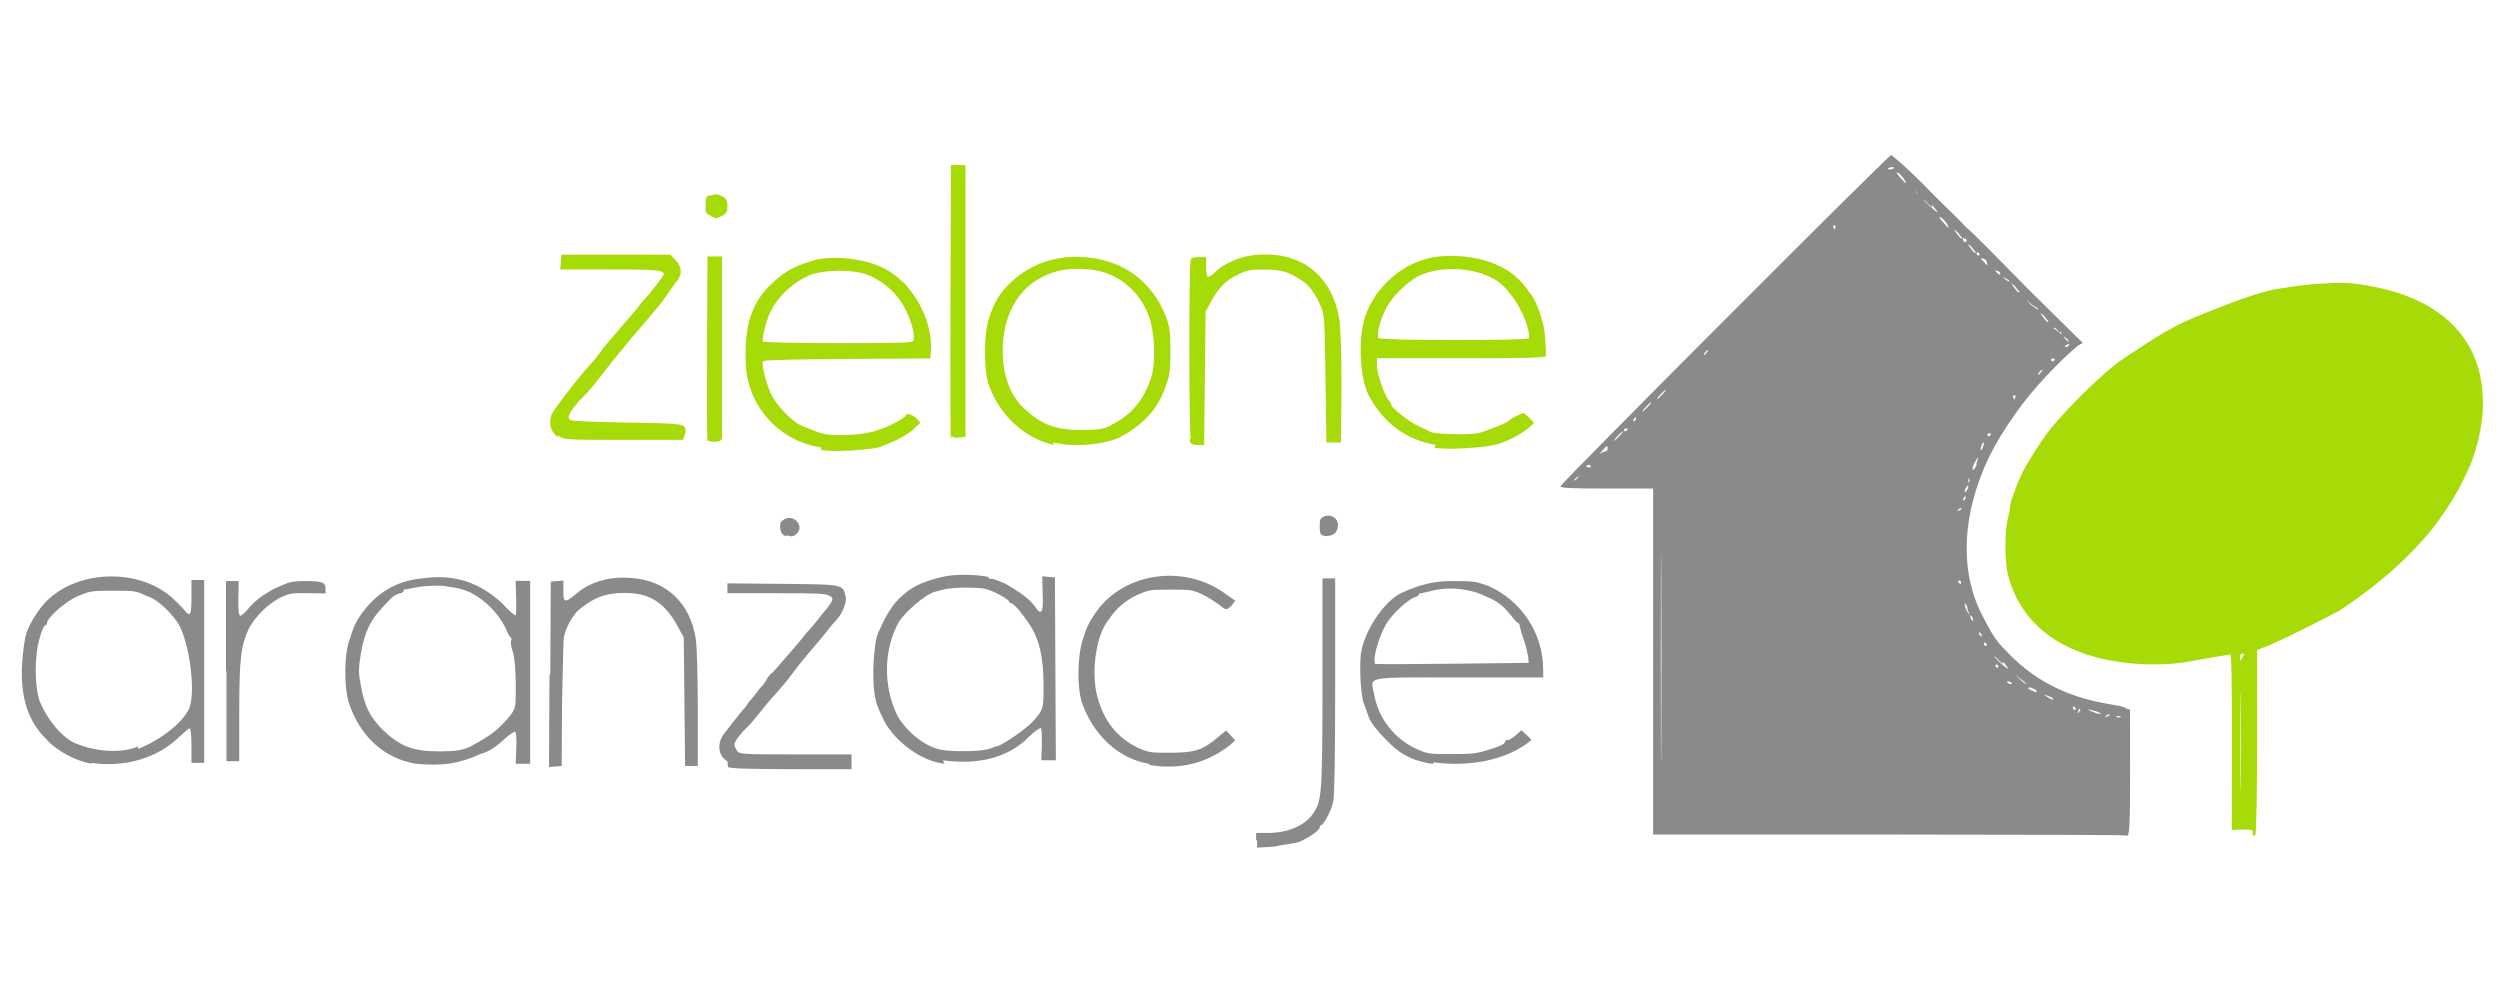 <?xml version="1.0" encoding="UTF-8" standalone="no"?>
<!-- Created with Inkscape (http://www.inkscape.org/) -->

<svg
   xmlns:dc="http://purl.org/dc/elements/1.1/"
   xmlns:cc="http://creativecommons.org/ns#"
   xmlns:rdf="http://www.w3.org/1999/02/22-rdf-syntax-ns#"
   xmlns:svg="http://www.w3.org/2000/svg"
   xmlns="http://www.w3.org/2000/svg"
   xmlns:sodipodi="http://sodipodi.sourceforge.net/DTD/sodipodi-0.dtd"
   xmlns:inkscape="http://www.inkscape.org/namespaces/inkscape"
   version="1.1"
   id="svg2"
   width="500"
   height="200"
   viewBox="0 0 500 200"
   sodipodi:docname="zielone-aranzacje.svg"
   inkscape:version="0.48.4 r9939">
  <defs
     id="defs6">
    <filter
       inkscape:collect="always"
       id="filter1201"
       x="-0.1"
       width="1.201"
       y="-0.209"
       height="1.419"
       color-interpolation-filters="sRGB">
      <feGaussianBlur
         inkscape:collect="always"
         stdDeviation="40.851"
         id="feGaussianBlur1203" />
    </filter>
  </defs>
  <sodipodi:namedview
     pagecolor="#ffffff"
     bordercolor="#666666"
     borderopacity="1"
     objecttolerance="10"
     gridtolerance="10"
     guidetolerance="10"
     inkscape:pageopacity="0"
     inkscape:pageshadow="2"
     inkscape:window-width="1920"
     inkscape:window-height="1031"
     id="namedview4"
     showgrid="false"
     inkscape:zoom="1.2528805"
     inkscape:cx="-199.04805"
     inkscape:cy="-59.365786"
     inkscape:window-x="0"
     inkscape:window-y="25"
     inkscape:window-maximized="1"
     inkscape:current-layer="g3062"
     showguides="true"
     borderlayer="true" />
  <g
     id="g12"
     transform="translate(-1139.458,-904.576)">
    <g
       id="g20"
       transform="translate(1139.887,424.341)" />
    <g
       id="g925"
       transform="matrix(1.119,0,0,1.119,-107.369,28.379)">
      <g
         id="g91"
         transform="matrix(0.995,-0.097,0.097,0.995,54.914,-26.89)" />
      <g
         id="g918">
        <g
           id="g929">
          <g
             id="g1056"
             style="opacity:0.839;fill:#00ffff;stroke:#ff0000;stroke-width:35.748;stroke-miterlimit:4;stroke-opacity:1;stroke-dasharray:none;filter:url(#filter1201)" />
          <g
             id="g1028">
            <g
               transform="translate(3.8471874e-5,-14.755)"
               id="g994">
              <g
                 id="g1236"
                 transform="matrix(0.183,0,0,0.183,901.757,811.16)">
                <g
                   transform="matrix(0,-2413.684,-887.23,0,2735.702,2186.158)"
                   id="g3062">
                  <path
                     sodipodi:nodetypes="ccscscccscccccccccscccssssccccccccsccsccssssccccccccccccccccccssscccscccscccsccsccccsccccsccsscsscssscccccccccccccccsscssccccccsccscscsccccccscscccsccccscccsccsccccccccscscssscsssscsccscccscscccccccscsccscsccscsccscscccscccccccccccscccscccscscccsccccccccccccccccssscscccscscccscccsccccccccccccsccccccccccccccccccccccccscccccccsscccccccscssccccccsccccccccccccccccccccccccccccccsccccccccccccccccccsccccccccccccccscsscsccccscccccccccccsccccscccccccccccccccccscsccscsscccccccsccccccscccsccccccccccccscsccccccccccccscccccccccccsccccccccccsccccccscccscccsccccscccsccccccccccscccc"
                     inkscape:connector-curvature="0"
                     id="path3058"
                     d="m 0.596,0.392 0.003,0 0,-0.013 c 0,-0.022 0.003,-0.041 0.008,-0.05 0.005,-0.009 0.007,-0.01 0.052,-0.01 l 0.043,0 0,-0.007 0,-0.007 -0.043,0 c -0.028,0 -0.044,7.3226e-4 -0.047,0.002 -0.004,0.002 -0.01,0.011 -0.01,0.014 2.293e-4,0.001 -7.2e-6,0.001 -5.251e-4,8.7235e-4 -0.001,-0.001 -0.004,0.01 -0.006,0.022 -7.66e-4,0.005 -0.001,0.017 -0.002,0.028 l -4.259e-4,0.019 0.003,0 z m 0.002,-0.956 c 1.855e-4,5.0453e-4 3.441e-4,0.118 3.524e-4,0.26 l 1.53e-5,0.259 0.07,0 0.07,0 0,0.051 c 0,0.04 2.039e-4,0.051 9.045e-4,0.051 0.001,-3.094e-5 0.134,-0.361 0.134,-0.364 0,-0.001 -0.005,-0.017 -0.012,-0.036 -0.007,-0.018 -0.014,-0.039 -0.017,-0.046 -0.002,-0.007 -0.014,-0.039 -0.026,-0.071 l -0.021,-0.058 -0.001,0.005 c -0.006,0.02 -0.018,0.051 -0.027,0.068 -0.009,0.017 -0.011,0.02 -0.018,0.03 -0.023,0.03 -0.046,0.033 -0.064,0.008 -0.007,-0.01 -0.01,-0.014 -0.014,-0.025 -0.012,-0.03 -0.019,-0.066 -0.022,-0.113 -6.358e-4,-0.009 -0.001,-0.019 -0.002,-0.021 l -3.4e-4,-0.004 -0.025,-6.89e-5 c -0.022,-6.102e-5 -0.027,6.8583e-4 -0.026,0.004 z m 0.106,0.51 c 0.019,2.9177e-4 0.004,5.3057e-4 -0.034,5.3067e-4 -0.038,9e-8 -0.054,-2.3861e-4 -0.035,-5.3048e-4 0.019,-2.9187e-4 0.05,-2.9195e-4 0.069,-1.9e-7 z m -0.057,-0.494 c 2.228e-4,6.061e-4 5e-7,0.002 -4.94e-4,0.004 -7.147e-4,0.002 -7.978e-4,0.002 -4.051e-4,-0.001 2.717e-4,-0.002 6.763e-4,-0.003 8.991e-4,-0.002 z m -8.131e-4,-0.011 c 2.09e-4,0.001 1.833e-4,0.003 -5.71e-5,0.004 -2.404e-4,6.5413e-4 -4.115e-4,-5.0866e-4 -3.8e-4,-0.003 3.47e-5,-0.002 2.061e-4,-0.003 4.371e-4,-0.001 z m 0.002,0.026 c 0.001,0.009 0.001,0.013 -2.62e-5,0.005 -5.467e-4,-0.003 -9.839e-4,-0.007 -9.715e-4,-0.009 1.23e-5,-0.002 4.613e-4,1.4763e-4 9.977e-4,0.004 z m 0.001,0.018 c 2.228e-4,6.061e-4 -1.788e-4,0.002 -8.924e-4,0.002 -0.001,0.001 -0.001,8.4213e-4 -4.051e-4,-0.001 4.908e-4,-0.001 0.001,-0.002 0.001,-0.001 z m 3.426e-4,0.005 c 3.98e-4,6.6909e-4 7.236e-4,0.002 7.236e-4,0.002 0,4.7756e-4 -3.256e-4,8.6811e-4 -7.236e-4,8.6811e-4 -3.979e-4,0 -7.236e-4,-9.3819e-4 -7.236e-4,-0.002 0,-0.001 3.257e-4,-0.002 7.236e-4,-8.6811e-4 z m 0.004,0.025 c 1.45e-4,4.5118e-4 6.514e-4,0.003 0.001,0.006 8.123e-4,0.005 7.972e-4,0.005 -2.638e-4,0.001 -9.235e-4,-0.003 -0.002,-0.01 -8.615e-4,-0.007 z m 0.003,0.018 c 6.749e-4,0.001 0.002,0.009 0.001,0.009 -1.746e-4,0 -6.119e-4,-0.002 -9.718e-4,-0.004 -8.533e-4,-0.006 -8.545e-4,-0.006 -1.099e-4,-0.005 z m 0.003,0.027 c 1.564e-4,0 4.783e-4,0.001 7.153e-4,0.003 2.471e-4,0.002 1.258e-4,0.003 -2.844e-4,0.002 -6.876e-4,-0.001 -0.001,-0.005 -4.309e-4,-0.005 z m -1.035e-4,-0.016 c 9.95e-5,4.5118e-4 9.949e-4,0.003 0.002,0.007 l 0.002,0.006 -0.002,-0.005 c -0.001,-0.003 -0.002,-0.006 -0.002,-0.007 0,-0.001 8.14e-5,-0.002 1.809e-4,-0.001 z m 0.008,0.026 c 0.001,0.004 0.003,0.008 0.003,0.009 -2.46e-5,0.002 -0.005,-0.013 -0.005,-0.015 0,-7.0866e-4 0.001,0.002 0.003,0.006 z m -0.001,0.005 c 3.98e-4,0 7.236e-4,9.3819e-4 7.236e-4,0.002 0,0.001 -3.256e-4,0.002 -7.236e-4,8.6811e-4 -3.98e-4,-6.6909e-4 -7.236e-4,-0.002 -7.236e-4,-0.002 0,-4.7755e-4 3.256e-4,-8.6811e-4 7.236e-4,-8.6811e-4 z m 0.009,0.013 c 3.98e-4,6.6909e-4 7.236e-4,0.002 7.236e-4,0.002 0,4.7755e-4 -3.256e-4,8.6811e-4 -7.236e-4,8.6811e-4 -3.979e-4,0 -7.235e-4,-9.3819e-4 -7.235e-4,-0.002 0,-0.001 3.256e-4,-0.002 7.235e-4,-8.6811e-4 z m 0.004,0.006 c 6.141e-4,6.4114e-4 9.614e-4,0.002 7.717e-4,0.002 -1.896e-4,5.1594e-4 -6.921e-4,3.5433e-4 -0.001,-3.5945e-4 -0.001,-0.002 -9.301e-4,-0.003 3.449e-4,-0.002 z m 0.007,0.01 c 0.001,0.002 9.974e-4,0.003 -8.222e-4,9.8149e-4 -6.467e-4,-6.7519e-4 -0.001,-0.002 -8.371e-4,-0.002 1.863e-4,-5.0689e-4 9.33e-4,1.968e-5 0.002,0.001 z m 0.004,0.005 c 0.001,0.002 0.002,0.003 0.001,0.003 -9.928e-4,1.969e-5 -0.004,-0.004 -0.004,-0.005 1.217e-4,-3.311e-4 0.001,7.3721e-4 0.002,0.002 z m 0.01,0.007 c 3.979e-4,0 7.236e-4,9.3818e-4 7.236e-4,0.002 0,0.001 -3.257e-4,0.002 -7.236e-4,8.6811e-4 -3.98e-4,-6.6909e-4 -7.236e-4,-0.002 -7.236e-4,-0.002 0,-4.7756e-4 3.256e-4,-8.6811e-4 7.236e-4,-8.6811e-4 z m 0.03,-0.001 c 2.228e-4,6.061e-4 4e-7,0.002 -4.941e-4,0.004 -7.146e-4,0.002 -7.977e-4,0.002 -4.05e-4,-0.001 2.717e-4,-0.002 6.763e-4,-0.003 8.991e-4,-0.002 z m 0.004,-0.004 c 6.44e-4,-6.7225e-4 9.344e-4,-3.4213e-4 6.809e-4,7.7382e-4 -2.431e-4,0.001 -7.484e-4,0.002 -0.001,0.002 -0.001,0 -8.115e-4,-0.001 4.42e-4,-0.003 z m 0.005,-0.003 c 3.98e-4,0 2.352e-4,8.5866e-4 -3.618e-4,0.002 -5.97e-4,0.001 -0.001,0.002 -0.002,0.002 -3.98e-4,0 -2.351e-4,-8.5866e-4 3.618e-4,-0.002 5.97e-4,-0.001 0.001,-0.002 0.002,-0.002 z m 0.003,-0.001 c 2.404e-4,6.5413e-4 -1.87e-4,0.001 -9.497e-4,0.001 -8.43e-4,-9.448e-5 -0.001,-5.6102e-4 -4.372e-4,-0.001 5.223e-4,-5.687e-4 0.001,-4.9881e-4 0.001,1.5552e-4 z m 1.959e-4,0.431 c 7.96e-4,-0.001 0.001,-0.002 0.001,-0.002 0,3.8272e-4 -6.512e-4,0.002 -0.001,0.004 -7.959e-4,0.002 -0.001,0.003 -0.001,0.002 0,-9.9004e-4 6.512e-4,-0.003 0.001,-0.004 z m 0.005,-0.014 c 4.687e-4,0.001 4.687e-4,0.003 0,0.004 -4.686e-4,0.001 -7.132e-4,6.0931e-4 -7.132e-4,-0.002 0,-0.003 2.446e-4,-0.003 7.132e-4,-0.002 z m 0.001,-0.425 c 0.003,-0.003 0.003,-0.002 2.196e-4,0.002 -0.001,0.002 -0.003,0.003 -0.003,0.002 0,-8.2795e-4 0.001,-0.003 0.002,-0.004 z m 0.005,0.407 c -1.661e-4,-4.5169e-4 3.292e-4,-8.2126e-4 0.001,-8.2126e-4 0.001,0 0.001,5.2831e-4 5.413e-4,0.002 -4.735e-4,0.001 -0.001,0.003 -0.002,0.005 -8.389e-4,0.003 -8.728e-4,0.002 -2.395e-4,-0.001 4.059e-4,-0.002 6.022e-4,-0.005 4.362e-4,-0.005 z m 0.003,-0.415 c 7.157e-4,7.087e-5 5.925e-4,6.8445e-4 -3.618e-4,0.002 -0.002,0.002 -0.003,0.002 -0.002,0 5.969e-4,-0.001 0.002,-0.002 0.002,-0.002 z m 0.003,0.401 c 9.949e-4,-0.003 0.002,-0.004 0.002,-0.004 0,5.4134e-4 -8.141e-4,0.003 -0.002,0.006 -9.95e-4,0.003 -0.002,0.004 -0.002,0.004 0,-5.4134e-4 8.14e-4,-0.003 0.002,-0.006 z m 7.663e-4,-0.409 c 1.755e-4,0 3.191e-4,8.8583e-4 3.191e-4,0.002 0,0.001 -3.449e-4,0.002 -7.663e-4,0.002 -4.215e-4,0 -5.651e-4,-8.8583e-4 -3.191e-4,-0.002 2.459e-4,-0.001 5.908e-4,-0.002 7.663e-4,-0.002 z m 0.002,0.4 c 1.755e-4,0 3.191e-4,8.8583e-4 3.191e-4,0.002 0,0.001 -3.448e-4,0.002 -7.663e-4,0.002 -4.214e-4,0 -5.65e-4,-8.8583e-4 -3.191e-4,-0.002 2.46e-4,-0.001 5.908e-4,-0.002 7.663e-4,-0.002 z m 0.004,-0.009 c 6.439e-4,-6.7222e-4 9.343e-4,-3.4222e-4 6.808e-4,7.7364e-4 -2.431e-4,0.001 -7.484e-4,0.002 -0.001,0.002 -0.001,0 -8.115e-4,-0.001 4.421e-4,-0.003 z m 0.005,-0.013 c 9.949e-4,-0.003 0.002,-0.004 0.002,-0.004 0,5.4134e-4 -8.141e-4,0.003 -0.002,0.006 -9.949e-4,0.003 -0.002,0.004 -0.002,0.004 0,-5.4134e-4 8.141e-4,-0.003 0.002,-0.006 z m 0.004,-0.405 c 5.795e-4,0 8.826e-4,7.5275e-4 6.736e-4,0.002 -2.09e-4,9.1988e-4 -6.831e-4,0.001 -0.001,5.3996e-4 -9.467e-4,-0.002 -8.401e-4,-0.002 3.8e-4,-0.002 z m 0.001,0.389 c 9.95e-4,-0.003 0.002,-0.004 0.002,-0.004 0,5.4134e-4 -8.14e-4,0.003 -0.002,0.006 -9.949e-4,0.003 -0.002,0.004 -0.002,0.004 0,-5.4133e-4 8.141e-4,-0.003 0.002,-0.006 z m 0.009,-0.417 c 5.969e-4,-0.001 0.001,-0.002 0.001,-0.001 0,5.4134e-4 -4.885e-4,0.002 -0.001,0.003 -5.97e-4,0.001 -0.001,0.002 -0.001,0.001 0,-5.4133e-4 4.884e-4,-0.002 0.001,-0.003 z m 0.005,-0.015 c 3.316e-4,-5.5768e-4 6.03e-4,2.3701e-4 6.03e-4,0.002 0,0.002 -2.714e-4,0.002 -6.03e-4,0.002 -3.317e-4,-5.5768e-4 -6.03e-4,-0.001 -6.03e-4,-0.002 0,-4.1358e-4 2.713e-4,-0.001 6.03e-4,-0.002 z m 0.003,0.383 c 5.969e-4,-0.001 0.001,-0.002 0.001,-0.001 0,5.4134e-4 -4.884e-4,0.002 -0.001,0.003 -5.97e-4,0.001 -0.001,0.002 -0.001,0.001 0,-5.4134e-4 4.884e-4,-0.002 0.001,-0.003 z m 0.003,-0.399 c 4.102e-4,-6.8976e-4 5.315e-4,1.0039e-4 2.844e-4,0.002 -4.81e-4,0.003 -9.997e-4,0.004 -9.997e-4,0.001 0,-0.001 3.219e-4,-0.002 7.153e-4,-0.003 z m 0.002,9.7028e-4 c 1.502e-4,0 7.201e-4,0.002 0.001,0.003 9e-4,0.003 8.744e-4,0.003 -2.732e-4,7.433e-4 -0.001,-0.003 -0.002,-0.004 -9.931e-4,-0.004 z m 0.003,0.01 c 7.882e-4,0.001 0.002,0.004 0.002,0.005 2.288e-4,0.002 -4.162e-4,8.2205e-4 -0.001,-0.002 -0.002,-0.006 -0.002,-0.007 -4.159e-4,-0.004 z m 0.005,0.013 c 1.373e-4,0 8.7e-4,0.002 0.002,0.004 l 0.001,0.004 -0.002,-0.004 c -0.002,-0.004 -0.002,-0.005 -0.001,-0.005 z m 0.005,0.011 c 3.016e-4,0.001 0.001,0.005 0.002,0.008 0.002,0.006 0.002,0.006 -5.483e-4,-4.6319e-4 -0.001,-0.004 -0.002,-0.007 -0.002,-0.008 0,-7.7382e-4 2.467e-4,-5.6536e-4 5.483e-4,4.6319e-4 z m 0.007,0.021 c 1.373e-4,0 8.7e-4,0.002 0.002,0.004 l 0.001,0.004 -0.002,-0.004 c -0.002,-0.004 -0.002,-0.005 -0.001,-0.005 z m 0.004,0.01 c 1.85e-4,0 6.913e-4,0.002 0.001,0.004 7.576e-4,0.004 7.442e-4,0.004 -3.364e-4,6.0807e-4 -0.001,-0.004 -0.001,-0.005 -7.889e-4,-0.005 z m 0.003,0.01 c 3.554e-4,0 8.512e-4,0.001 0.001,0.003 3.811e-4,0.003 2.752e-4,0.003 -6.462e-4,7.4331e-4 -0.001,-0.003 -0.001,-0.004 -4.557e-4,-0.004 z m 0.005,0.015 c 5.662e-4,5.9114e-4 0.001,0.003 0.001,0.004 3.687e-4,0.003 1.85e-4,0.003 -0.001,-4.5748e-4 -0.002,-0.004 -0.002,-0.005 -4.489e-4,-0.004 z m 0.003,0.008 c 3.98e-4,6.691e-4 7.236e-4,0.002 7.236e-4,0.002 0,4.7756e-4 -3.256e-4,8.6811e-4 -7.236e-4,8.6811e-4 -3.979e-4,0 -7.235e-4,-9.3819e-4 -7.235e-4,-0.002 0,-0.001 3.256e-4,-0.002 7.235e-4,-8.6811e-4 z m 9.733e-4,0.005 c 1.373e-4,0 8.699e-4,0.002 0.002,0.004 l 0.001,0.004 -0.002,-0.004 c -0.002,-0.004 -0.002,-0.005 -0.001,-0.005 z m 0.005,0.011 c 5.193e-4,0.001 5.62e-4,0.002 1.086e-4,0.002 -9.659e-4,0 -0.002,-0.002 -0.001,-0.004 2.057e-4,-5.5945e-4 7.592e-4,3.15e-5 0.001,0.001 z m 8.165e-4,0.004 c 1.373e-4,0 8.699e-4,0.002 0.002,0.004 l 0.001,0.004 -0.002,-0.004 c -0.002,-0.004 -0.002,-0.005 -0.001,-0.005 z m 0.004,0.138 c 5.795e-4,0 8.826e-4,7.5275e-4 6.736e-4,0.002 -2.089e-4,9.1989e-4 -6.83e-4,0.001 -0.001,5.3996e-4 -9.468e-4,-0.002 -8.401e-4,-0.002 3.799e-4,-0.002 z m 0.002,-0.121 c 9.78e-4,0.002 0.002,0.005 0.002,0.006 2.413e-4,0.002 -5.589e-4,3.4922e-4 -0.002,-0.003 -0.003,-0.007 -0.003,-0.008 -4.388e-4,-0.004 z m 0.006,0.015 c 0.001,0.004 0.003,0.008 0.003,0.009 -2.68e-5,0.001 -0.005,-0.013 -0.005,-0.015 0,-6.933e-4 0.001,0.002 0.003,0.006 z m 0.005,0.015 c 1.297e-4,0 0.001,0.002 0.002,0.005 l 0.002,0.005 -0.002,-0.005 c -0.002,-0.004 -0.002,-0.006 -0.002,-0.006 z m 0.007,0.017 c 9.78e-4,0.002 0.002,0.005 0.002,0.006 2.414e-4,0.002 -5.588e-4,3.4921e-4 -0.002,-0.003 -0.003,-0.007 -0.003,-0.008 -4.388e-4,-0.004 z m 0.004,0.01 c 2.98e-4,5.0098e-4 3.584e-4,0.002 1.342e-4,0.004 -5.653e-4,0.004 -9.064e-4,0.004 -7.812e-4,-9.1083e-4 5.79e-5,-0.002 3.49e-4,-0.003 6.47e-4,-0.003 z M 0.627,1.674 c 9.64e-4,0.016 0.005,0.038 0.01,0.05 0.009,0.025 0.022,0.032 0.041,0.023 0.004,-0.002 0.011,-0.013 0.015,-0.024 0.013,-0.036 0.013,-0.105 3.569e-4,-0.14 -0.002,-0.006 -0.004,-0.011 -0.005,-0.013 -0.002,-0.005 -4.907e-4,-0.006 0.006,-0.006 l 0.007,0 0,-0.007 0,-0.007 -0.037,0 -0.037,0 0,0.007 0,0.007 0.007,0 c 0.004,0 0.007,8.073e-4 0.007,0.002 0,9.866e-4 -0.002,0.007 -0.004,0.013 -0.008,0.023 -0.012,0.058 -0.01,0.096 z m 0.006,-0.051 c 0.003,-0.022 0.01,-0.048 0.016,-0.056 0.007,-0.009 0.03,3.682e-4 0.036,0.014 0.005,0.01 0.009,0.023 0.01,0.033 0.002,0.011 0.002,0.013 0.002,0.036 0,0.024 -8.49e-5,0.025 -0.002,0.038 -0.002,0.014 -0.009,0.035 -0.011,0.035 -5.52e-4,0 -0.001,7.748e-4 -0.001,0.002 0,9.469e-4 -0.002,0.004 -0.005,0.006 -0.007,0.006 -0.02,0.006 -0.026,-2.054e-4 -0.007,-0.008 -0.015,-0.025 -0.017,-0.041 -0.003,-0.02 -0.004,-0.048 -0.001,-0.067 z m -0.006,-0.306 c 0.002,0.034 0.011,0.062 0.025,0.074 0.006,0.005 0.019,0.005 0.025,-8.489e-4 0.006,-0.005 0.008,-0.008 0.011,-0.014 0.008,-0.016 0.013,-0.037 0.014,-0.066 0.002,-0.037 -0.002,-0.064 -0.01,-0.088 -0.003,-0.007 -0.005,-0.014 -0.005,-0.015 2.226e-4,-6.056e-4 0.003,-8.568e-4 0.007,-5.583e-4 l 0.007,5.427e-4 0,-0.008 0,-0.008 -0.037,0 -0.037,0 0,0.008 0,0.008 0.006,-6.921e-4 c 0.004,-4.334e-4 0.006,7.44e-5 0.007,0.001 1.387e-4,0.001 -0.001,0.006 -0.003,0.012 -0.002,0.006 -0.005,0.015 -0.006,0.026 -0.004,0.024 -0.005,0.042 -0.004,0.072 z m 0.007,-0.06 c 0.004,-0.021 0.007,-0.032 0.013,-0.045 0.003,-0.005 0.003,-0.005 0.012,-0.005 0.006,1.75e-4 0.01,0.001 0.013,0.003 0.002,0.002 0.004,0.003 0.005,0.002 5.571e-4,-5.815e-4 0.001,-4.207e-4 0.001,3.573e-4 6.5e-6,7.78e-4 0.002,0.004 0.004,0.006 0.006,0.008 0.011,0.022 0.014,0.037 0.002,0.011 0.002,0.015 0.003,0.032 1.506e-4,0.011 -1.298e-4,0.023 -6.781e-4,0.03 -5.142e-4,0.006 -8.739e-4,0.012 -7.994e-4,0.012 7.44e-5,8.12e-4 -1.683e-4,0.001 -5.395e-4,0.001 -3.711e-4,0 -8.994e-4,0.002 -0.001,0.004 -6.551e-4,0.006 -0.001,0.008 -0.006,0.02 -0.005,0.013 -0.01,0.019 -0.018,0.023 -0.007,0.003 -0.008,0.003 -0.014,-1.62e-4 -0.008,-0.004 -0.012,-0.01 -0.017,-0.023 -0.007,-0.02 -0.009,-0.033 -0.009,-0.065 1.978e-4,-0.019 4.529e-4,-0.022 0.002,-0.033 z m -0.007,-0.522 c 0.001,0.026 0.009,0.054 0.017,0.066 0.006,0.008 0.007,0.009 0.011,0.011 0.007,0.003 0.021,0.001 0.025,-0.004 0.01,-0.012 0.013,-0.019 0.017,-0.033 0.003,-0.011 0.005,-0.028 0.006,-0.043 8.786e-4,-0.015 3.503e-4,-0.045 -8.192e-4,-0.046 -4.054e-4,-3.6757e-4 -5.51e-4,-0.001 -3.237e-4,-0.002 2.274e-4,-0.001 -7.206e-4,-0.008 -0.002,-0.016 -0.003,-0.014 -0.006,-0.027 -0.01,-0.034 -0.003,-0.006 -0.001,-0.008 0.006,-0.007 l 0.007,4.9681e-4 -2.269e-4,-0.007 -2.269e-4,-0.007 -0.037,-5.1015e-4 -0.037,-5.1018e-4 0,0.008 0,0.008 0.006,-5.2198e-4 c 0.003,-2.8711e-4 0.006,8.897e-5 0.007,8.3567e-4 2.745e-4,7.4671e-4 -0.001,0.006 -0.003,0.012 -0.009,0.023 -0.012,0.057 -0.01,0.096 z m 0.007,-0.058 c 0.002,-0.012 0.007,-0.031 0.01,-0.039 0.005,-0.012 0.005,-0.012 0.015,-0.012 0.011,3.475e-4 0.017,0.004 0.023,0.013 0.004,0.007 0.01,0.019 0.01,0.023 0,0.001 2.898e-4,0.002 6.439e-4,0.002 7.036e-4,0 0.004,0.015 0.005,0.025 8.892e-4,0.008 8.094e-4,0.038 -1.276e-4,0.047 -4.228e-4,0.004 -8.551e-4,0.009 -9.606e-4,0.01 -0.001,0.01 -0.008,0.032 -0.012,0.039 -0.011,0.017 -0.026,0.018 -0.038,0.002 -0.006,-0.009 -0.013,-0.03 -0.014,-0.05 -3.506e-4,-0.004 -5.472e-4,-0.017 -4.369e-4,-0.028 1.665e-4,-0.016 5.23e-4,-0.022 0.002,-0.031 z m -0.007,-0.167 c 0.002,0.034 0.012,0.062 0.025,0.074 0.006,0.005 0.018,0.005 0.025,-0.001 0.006,-0.005 0.007,-0.007 0.011,-0.014 0.017,-0.032 0.02,-0.101 0.007,-0.146 l -0.002,-0.008 -0.002,0.004 c -0.002,0.006 -0.002,0.006 4.559e-4,0.014 0.001,0.004 0.003,0.012 0.004,0.018 0.002,0.011 0.002,0.014 0.002,0.035 0,0.023 -9.95e-5,0.024 -0.002,0.036 -0.002,0.012 -0.005,0.023 -0.01,0.032 -0.006,0.014 -0.021,0.02 -0.031,0.013 -0.01,-0.007 -0.017,-0.022 -0.021,-0.045 -0.002,-0.012 -0.002,-0.014 -0.002,-0.035 0,-0.027 0.001,-0.036 0.006,-0.052 l 0.003,-0.01 -0.002,-0.005 -0.002,-0.005 -0.002,0.006 c -0.007,0.025 -0.01,0.053 -0.008,0.088 z m -8.73e-5,-0.313 c 0.001,0.019 0.003,0.033 0.008,0.047 0.005,0.014 0.009,0.023 0.012,0.025 9.949e-4,7.7574e-4 0.003,0.003 0.004,0.004 0.003,0.004 0.017,0.006 0.022,0.003 0.009,-0.005 0.02,-0.026 0.023,-0.043 5.62e-4,-0.003 0.001,-0.006 0.001,-0.006 2.402e-4,-5.4133e-4 0.001,-0.007 0.002,-0.014 0.001,-0.011 0.002,-0.017 0.002,-0.037 1.08e-5,-0.024 -8.17e-5,-0.025 -0.002,-0.04 -0.006,-0.036 -0.019,-0.06 -0.034,-0.06 l -0.003,0 0,0.093 c 0,0.106 6.462e-4,0.097 -0.007,0.093 -0.01,-0.005 -0.018,-0.023 -0.022,-0.047 -0.002,-0.012 -0.002,-0.014 -0.002,-0.039 0,-0.023 2.105e-4,-0.027 0.002,-0.042 0.001,-0.009 0.002,-0.016 0.003,-0.016 3.653e-4,0 6.641e-4,-0.001 6.641e-4,-0.003 0,-0.002 8.017e-4,-0.005 0.002,-0.009 l 0.002,-0.006 -0.002,-0.006 c -0.001,-0.003 -0.002,-0.005 -0.002,-0.005 -0.008,0.026 -0.011,0.067 -0.009,0.108 z m 0.044,-0.104 c 0.001,3.6562e-4 0.004,0.002 0.007,0.005 0.002,0.002 0.005,0.004 0.005,0.004 6.775e-4,1.4606e-4 0.001,6.3531e-4 9.297e-4,0.001 -1.661e-4,4.5201e-4 0.001,0.004 0.003,0.008 0.004,0.009 0.006,0.015 0.008,0.029 0.003,0.016 0.004,0.041 0.002,0.06 -4.496e-4,0.005 -8.52e-4,0.01 -8.941e-4,0.011 -4.2e-5,0.001 -3.125e-4,0.002 -6.01e-4,0.002 -2.885e-4,0 -7.086e-4,0.002 -9.335e-4,0.004 -6.007e-4,0.007 -0.007,0.026 -0.011,0.032 -0.005,0.008 -0.014,0.015 -0.016,0.012 -1.659e-4,-4.5016e-4 -1.387e-4,-0.039 6.02e-5,-0.085 l 3.619e-4,-0.084 0.003,6.6477e-4 z m -0.007,1.433 0.037,0 0,-0.007 0,-0.007 -0.007,3.981e-4 c -0.004,2.342e-4 -0.007,-4.1e-4 -0.007,-0.002 -1.322e-4,-0.001 8.292e-4,-0.004 0.002,-0.007 0.004,-0.009 0.006,-0.016 0.009,-0.031 0.002,-0.013 0.003,-0.016 0.003,-0.031 6.31e-5,-0.021 -4.312e-4,-0.025 -0.003,-0.025 l -0.002,0 1.222e-4,0.019 c 1.167e-4,0.018 1.14e-5,0.02 -0.002,0.032 -0.003,0.014 -0.007,0.025 -0.012,0.033 -0.007,0.009 -0.012,0.011 -0.034,0.011 l -0.02,3.41e-5 0,0.007 0,0.007 0.037,0 z m -2.249e-4,-0.357 0.037,-5.102e-4 2.168e-4,-0.007 2.169e-4,-0.007 -0.004,1.401e-4 c -0.005,1.677e-4 -0.005,-0.002 -0.002,-0.012 0.005,-0.015 0.008,-0.037 0.007,-0.064 -0.001,-0.037 -0.01,-0.064 -0.025,-0.07 -0.003,-0.001 -0.015,-0.002 -0.028,-0.002 l -0.023,-1.49e-5 0,0.007 0,0.007 0.026,7.368e-4 0.026,7.369e-4 0.004,0.006 c 0.01,0.014 0.014,0.032 0.014,0.058 1.159e-4,0.022 -0.002,0.036 -0.007,0.052 -0.002,0.006 -0.007,0.014 -0.011,0.016 -0.001,6.524e-4 -0.013,0.001 -0.027,0.002 l -0.025,3.299e-4 -2.25e-4,0.007 -2.25e-4,0.007 0.037,-5.103e-4 z M 0.628,0.974 c 0.002,0.01 0.007,0.012 0.011,0.004 0.002,-0.004 0.01,-0.021 0.011,-0.024 1.99e-4,-5.475e-4 0.002,-0.003 0.003,-0.006 0.001,-0.003 0.004,-0.008 0.005,-0.011 0.001,-0.003 0.003,-0.006 0.003,-0.006 2.268e-4,-5.9e-6 0.002,-0.003 0.003,-0.007 0.003,-0.007 0.012,-0.029 0.016,-0.037 0.001,-0.003 0.004,-0.01 0.007,-0.016 0.006,-0.014 0.007,-0.015 0.008,-0.009 9.254e-4,0.004 0.001,0.013 0.001,0.058 l 0,0.054 0.002,0 0.002,0 -2.105e-4,-0.061 c -2.311e-4,-0.067 -1.592e-4,-0.066 -0.005,-0.069 -0.002,-0.002 -0.007,0.003 -0.01,0.011 -0.001,0.003 -0.005,0.011 -0.008,0.018 -0.003,0.007 -0.009,0.021 -0.014,0.031 -0.005,0.01 -0.009,0.021 -0.01,0.023 -0.002,0.005 -0.009,0.019 -0.012,0.028 -0.001,0.003 -0.003,0.007 -0.004,0.009 -0.002,0.003 -0.002,0.003 -0.004,3.805e-4 -0.002,-0.003 -0.002,-0.003 -0.002,-0.065 l 0,-0.062 -0.003,0 -0.003,0 2.2e-5,0.066 c 1.53e-5,0.046 2.74e-4,0.068 8.519e-4,0.07 z m 0.091,-0.065 c 4.724e-4,0.005 0.002,0.007 0.004,0.007 0.002,2.244e-5 0.002,-0.001 0.003,-0.005 0.002,-0.011 -0.003,-0.022 -0.006,-0.013 -8.2e-4,0.002 -0.001,0.005 -0.001,0.006 4.62e-5,8.1201e-4 2.467e-4,0.003 4.455e-4,0.005 z m 1.35e-4,-0.593 c 4.045e-4,0.005 6.6e-4,0.006 0.004,0.006 0.003,0 0.003,-5.9148e-4 0.004,-0.005 0.001,-0.008 -9.817e-4,-0.016 -0.004,-0.015 -0.003,7.4561e-4 -0.004,0.006 -0.004,0.014 z"
                     style="fill:#8a8a8a;fill-opacity:1" />
                  <path
                     sodipodi:nodetypes="cscsccccccsscsccccccccccsccccsscccccccccccccccccscccscsccccccccccccsccccscccscccccccscsccccccscccccscscscccccscccccccccccccccccccccssccccccccccccscccscccscccscscccscccccsccccscsscccccccsccscccccscccsccscccc"
                     style="fill:#a6db08"
                     d="m 0.6,-0.705 c 2.726e-4,7.4154e-4 4.325e-4,0.006 3.554e-4,0.012 l -1.402e-4,0.011 0.036,-1.2401e-4 c 0.025,-8.859e-5 0.036,4.9626e-4 0.035,0.002 -1.036e-4,0.001 -0.001,0.016 -0.002,0.033 -0.002,0.026 -0.002,0.035 -0.002,0.058 0.001,0.084 0.014,0.139 0.037,0.154 0.005,0.003 0.017,0.003 0.021,2.5177e-4 0.002,-0.001 0.004,-0.003 0.006,-0.003 0.002,-6.7146e-4 0.005,-0.004 0.008,-0.007 0.003,-0.003 0.005,-0.006 0.005,-0.006 5.416e-4,0 0.007,-0.01 0.014,-0.023 0.008,-0.014 0.027,-0.065 0.033,-0.09 0.009,-0.037 0.013,-0.053 0.018,-0.088 0.005,-0.033 0.009,-0.064 0.01,-0.081 2.088e-4,-0.005 6.78e-4,-0.013 0.001,-0.019 0.001,-0.019 0.002,-0.053 8.234e-4,-0.07 -0.004,-0.079 -0.018,-0.126 -0.04,-0.135 -0.01,-0.004 -0.021,-1.3386e-4 -0.032,0.011 -0.01,0.012 -0.015,0.019 -0.026,0.041 -0.012,0.026 -0.023,0.059 -0.034,0.104 -0.003,0.015 -0.011,0.058 -0.014,0.077 l -0.002,0.014 -0.037,0 c -0.02,0 -0.037,7.622e-4 -0.038,0.002 -2.116e-4,9.3169e-4 -1.618e-4,0.002 1.107e-4,0.003 z m 0.052,0.013 c 0.009,3.126e-4 0.002,5.6851e-4 -0.016,5.691e-4 -0.018,3.9e-7 -0.025,-2.5532e-4 -0.017,-5.6831e-4 0.009,-3.1299e-4 0.023,-3.1338e-4 0.033,-7.9e-7 z m 0.019,-0.003 c 3.279e-4,-0.001 5.358e-4,-8.4547e-4 5.427e-4,0.001 7.4e-6,0.002 -5.232e-4,0.003 -0.002,0.003 -0.001,-1.0433e-4 -0.001,-5.2854e-4 -5.427e-4,-0.001 5.969e-4,-6.1811e-4 0.001,-0.002 0.002,-0.003 z m 0.084,1.566 c 0.002,0.036 0.011,0.066 0.024,0.078 0.005,0.004 0.007,0.005 0.014,0.005 0.013,1.512e-4 0.022,-0.009 0.029,-0.031 0.005,-0.014 0.007,-0.028 0.009,-0.047 0.002,-0.027 -3.455e-4,-0.066 -0.006,-0.085 -0.001,-0.005 -0.003,-0.009 -0.003,-0.01 -5.258e-4,-0.003 -0.008,-0.018 -0.011,-0.021 -0.005,-0.007 -0.012,-0.011 -0.016,-0.01 l -0.004,5.9199e-4 -1.882e-4,0.091 c -1.035e-4,0.05 -4.792e-4,0.092 -8.347e-4,0.093 -7.949e-4,0.002 -0.006,-8.891e-4 -0.012,-0.007 -0.005,-0.005 -0.012,-0.023 -0.014,-0.034 -0.003,-0.021 -0.004,-0.023 -0.004,-0.043 0,-0.018 7.121e-4,-0.032 0.002,-0.042 0.001,-0.01 0.005,-0.031 0.006,-0.031 0.001,0 5.165e-4,-0.006 -0.001,-0.011 l -0.002,-0.005 -0.002,0.006 c -0.003,0.007 -0.006,0.025 -0.008,0.04 -0.001,0.013 -0.002,0.048 -0.001,0.063 z M 0.799,0.769 c 0.002,-0.002 0.011,0.006 0.015,0.014 0.005,0.009 0.009,0.023 0.011,0.038 0.002,0.015 0.002,0.045 -1.171e-4,0.061 -0.003,0.021 -0.01,0.04 -0.017,0.047 -0.004,0.004 -0.009,0.007 -0.01,0.006 -4.02e-4,-6.759e-4 -6.765e-4,-0.034 -6.765e-4,-0.083 0,-0.072 1.305e-4,-0.082 0.001,-0.083 z M 0.756,0.615 c 0.003,0.033 0.012,0.059 0.024,0.071 0.006,0.006 0.02,0.006 0.027,3.5233e-4 0.007,-0.006 0.011,-0.013 0.015,-0.025 0.007,-0.02 0.011,-0.05 0.01,-0.08 -0.001,-0.043 -0.01,-0.075 -0.024,-0.09 -0.004,-0.004 -0.006,-0.005 -0.014,-0.005 -0.008,7.284e-5 -0.01,7.7181e-4 -0.014,0.005 -0.01,0.009 -0.016,0.026 -0.021,0.051 -0.003,0.019 -0.004,0.05 -0.002,0.073 z m 0.008,-0.063 c 0.004,-0.023 0.011,-0.038 0.02,-0.045 0.007,-0.005 0.019,-0.003 0.025,0.004 0.01,0.011 0.017,0.035 0.018,0.064 7.59e-4,0.021 -1.058e-4,0.037 -0.003,0.052 -0.005,0.028 -0.016,0.044 -0.03,0.044 -0.01,0 -0.019,-0.009 -0.024,-0.026 -0.006,-0.018 -0.008,-0.033 -0.008,-0.063 1.709e-4,-0.018 4.568e-4,-0.022 0.002,-0.031 z m -0.008,-0.358 c 0.002,0.033 0.009,0.058 0.02,0.074 0.007,0.01 0.023,0.012 0.032,0.004 0.012,-0.011 0.022,-0.042 0.024,-0.076 0.002,-0.037 -0.002,-0.079 -0.011,-0.098 -8.981e-4,-0.002 -0.002,-0.005 -0.003,-0.006 -0.001,-0.004 -0.007,-0.012 -0.012,-0.015 -0.003,-0.003 -0.01,-0.004 -0.014,-0.004 -7.096e-4,1.7762e-4 -9.045e-4,0.02 -9.045e-4,0.093 l 0,0.093 -0.003,0 c -0.003,0 -0.012,-0.008 -0.014,-0.013 -6.795e-4,-0.002 -0.002,-0.003 -0.002,-0.003 -0.001,0 -0.006,-0.017 -0.008,-0.027 -9.394e-4,-0.005 -0.002,-0.012 -0.003,-0.017 -9.822e-4,-0.011 -0.001,-0.046 -2.057e-4,-0.053 3.478e-4,-0.002 0.001,-0.009 0.002,-0.015 7.093e-4,-0.006 0.002,-0.015 0.004,-0.021 0.001,-0.006 0.002,-0.011 0.002,-0.012 0,-0.001 -9.324e-4,-0.004 -0.002,-0.007 l -0.002,-0.005 -0.002,0.006 c -0.003,0.01 -0.006,0.026 -0.007,0.039 -0.001,0.014 -0.002,0.051 -0.001,0.065 z m 0.043,-0.102 c 0.002,-0.003 0.012,0.007 0.017,0.018 0.005,0.01 0.007,0.017 0.009,0.031 0.003,0.022 0.003,0.053 -8.02e-4,0.073 -0.003,0.014 -0.008,0.028 -0.013,0.035 -0.005,0.007 -0.011,0.011 -0.012,0.008 -0.001,-0.002 -0.001,-0.164 -8.85e-5,-0.165 z m -0.04,1.068 c 0.002,0.008 0.005,0.011 0.009,0.008 0.002,-0.002 0.014,-0.027 0.021,-0.044 0.001,-0.003 0.004,-0.009 0.006,-0.013 0.002,-0.004 0.006,-0.014 0.01,-0.023 0.004,-0.009 0.007,-0.017 0.008,-0.018 5.97e-4,-0.001 0.003,-0.008 0.006,-0.014 0.003,-0.007 0.006,-0.012 0.006,-0.012 0.002,0 0.002,0.013 0.002,0.062 l 0,0.052 0.003,-6.109e-4 0.003,-6.11e-4 0,-0.06 0,-0.06 -0.002,-0.005 c -0.002,-0.006 -0.005,-0.008 -0.007,-0.005 -9.646e-4,9.991e-4 -0.005,0.01 -0.01,0.019 -0.009,0.02 -0.01,0.023 -0.011,0.025 -0.002,0.005 -0.013,0.03 -0.017,0.038 -0.005,0.011 -0.007,0.014 -0.012,0.028 -0.005,0.012 -0.007,0.014 -0.008,0.01 -3.219e-4,-0.001 -7.482e-4,-0.03 -9.471e-4,-0.063 -3.215e-4,-0.054 -4.967e-4,-0.061 -0.002,-0.063 -8.601e-4,-0.001 -0.002,-0.001 -0.003,2.375e-4 l -0.002,0.002 0,0.066 c 0,0.065 1.67e-5,0.066 0.002,0.072 z m -7.367e-4,-0.164 c 4.975e-4,4.786e-4 0.017,6.723e-4 0.037,4.303e-4 l 0.037,-4.399e-4 0,-0.008 0,-0.008 -0.036,-1.38e-5 c -0.02,-7.9e-6 -0.037,1.9e-6 -0.037,2.2e-5 -0.001,3.13e-5 -0.002,0.001 -0.002,0.008 0,0.005 3.833e-4,0.008 9.044e-4,0.009 z m -4.4e-5,-0.268 c 5.217e-4,5.4191e-4 0.026,7.5624e-4 0.056,4.763e-4 l 0.055,-5.0898e-4 0,-0.008 0,-0.008 -0.055,0 -0.055,0 -2.249e-4,0.007 c -1.447e-4,0.005 1.133e-4,0.008 7.236e-4,0.008 z m 7.676e-4,-0.264 c 0.002,0.002 0.071,0.002 0.072,4.587e-5 7.725e-4,-8.0642e-4 0.001,-0.004 0.001,-0.009 l 0,-0.008 -0.004,0 c -0.002,0 -0.004,-8.5446e-4 -0.004,-0.002 0,-0.001 0.001,-0.006 0.003,-0.011 0.003,-0.01 0.006,-0.029 0.006,-0.047 0.001,-0.046 -0.009,-0.08 -0.027,-0.087 -0.004,-0.001 -0.013,-0.002 -0.027,-0.002 l -0.022,6.0124e-4 0,0.008 0,0.008 0.026,0.001 c 0.023,9.2805e-4 0.026,0.001 0.029,0.005 0.005,0.006 0.009,0.013 0.011,0.023 0.003,0.013 0.004,0.02 0.004,0.04 0,0.015 -3.027e-4,0.019 -0.002,0.028 -0.002,0.013 -0.006,0.023 -0.011,0.03 l -0.004,0.006 -0.027,8.0786e-4 -0.027,8.0783e-4 0,0.007 c 0,0.006 3.056e-4,0.008 0.002,0.009 z m 0.09,0.529 c 6.555e-4,0.005 0.001,0.005 0.004,0.005 0.003,0 0.004,-4.197e-4 0.004,-0.006 6.102e-4,-0.005 5.429e-4,-0.007 -3.096e-4,-0.012 -9.235e-4,-0.005 -0.002,-0.006 -0.004,-0.006 -0.002,0 -0.003,8.64e-4 -0.004,0.006 -6.071e-4,0.003 -0.001,0.006 -0.001,0.006 3.14e-5,3.244e-4 3.842e-4,0.003 7.839e-4,0.006 z"
                     id="path3060"
                     inkscape:connector-curvature="0" />
                </g>
              </g>
            </g>
          </g>
        </g>
      </g>
    </g>
  </g>
</svg>
